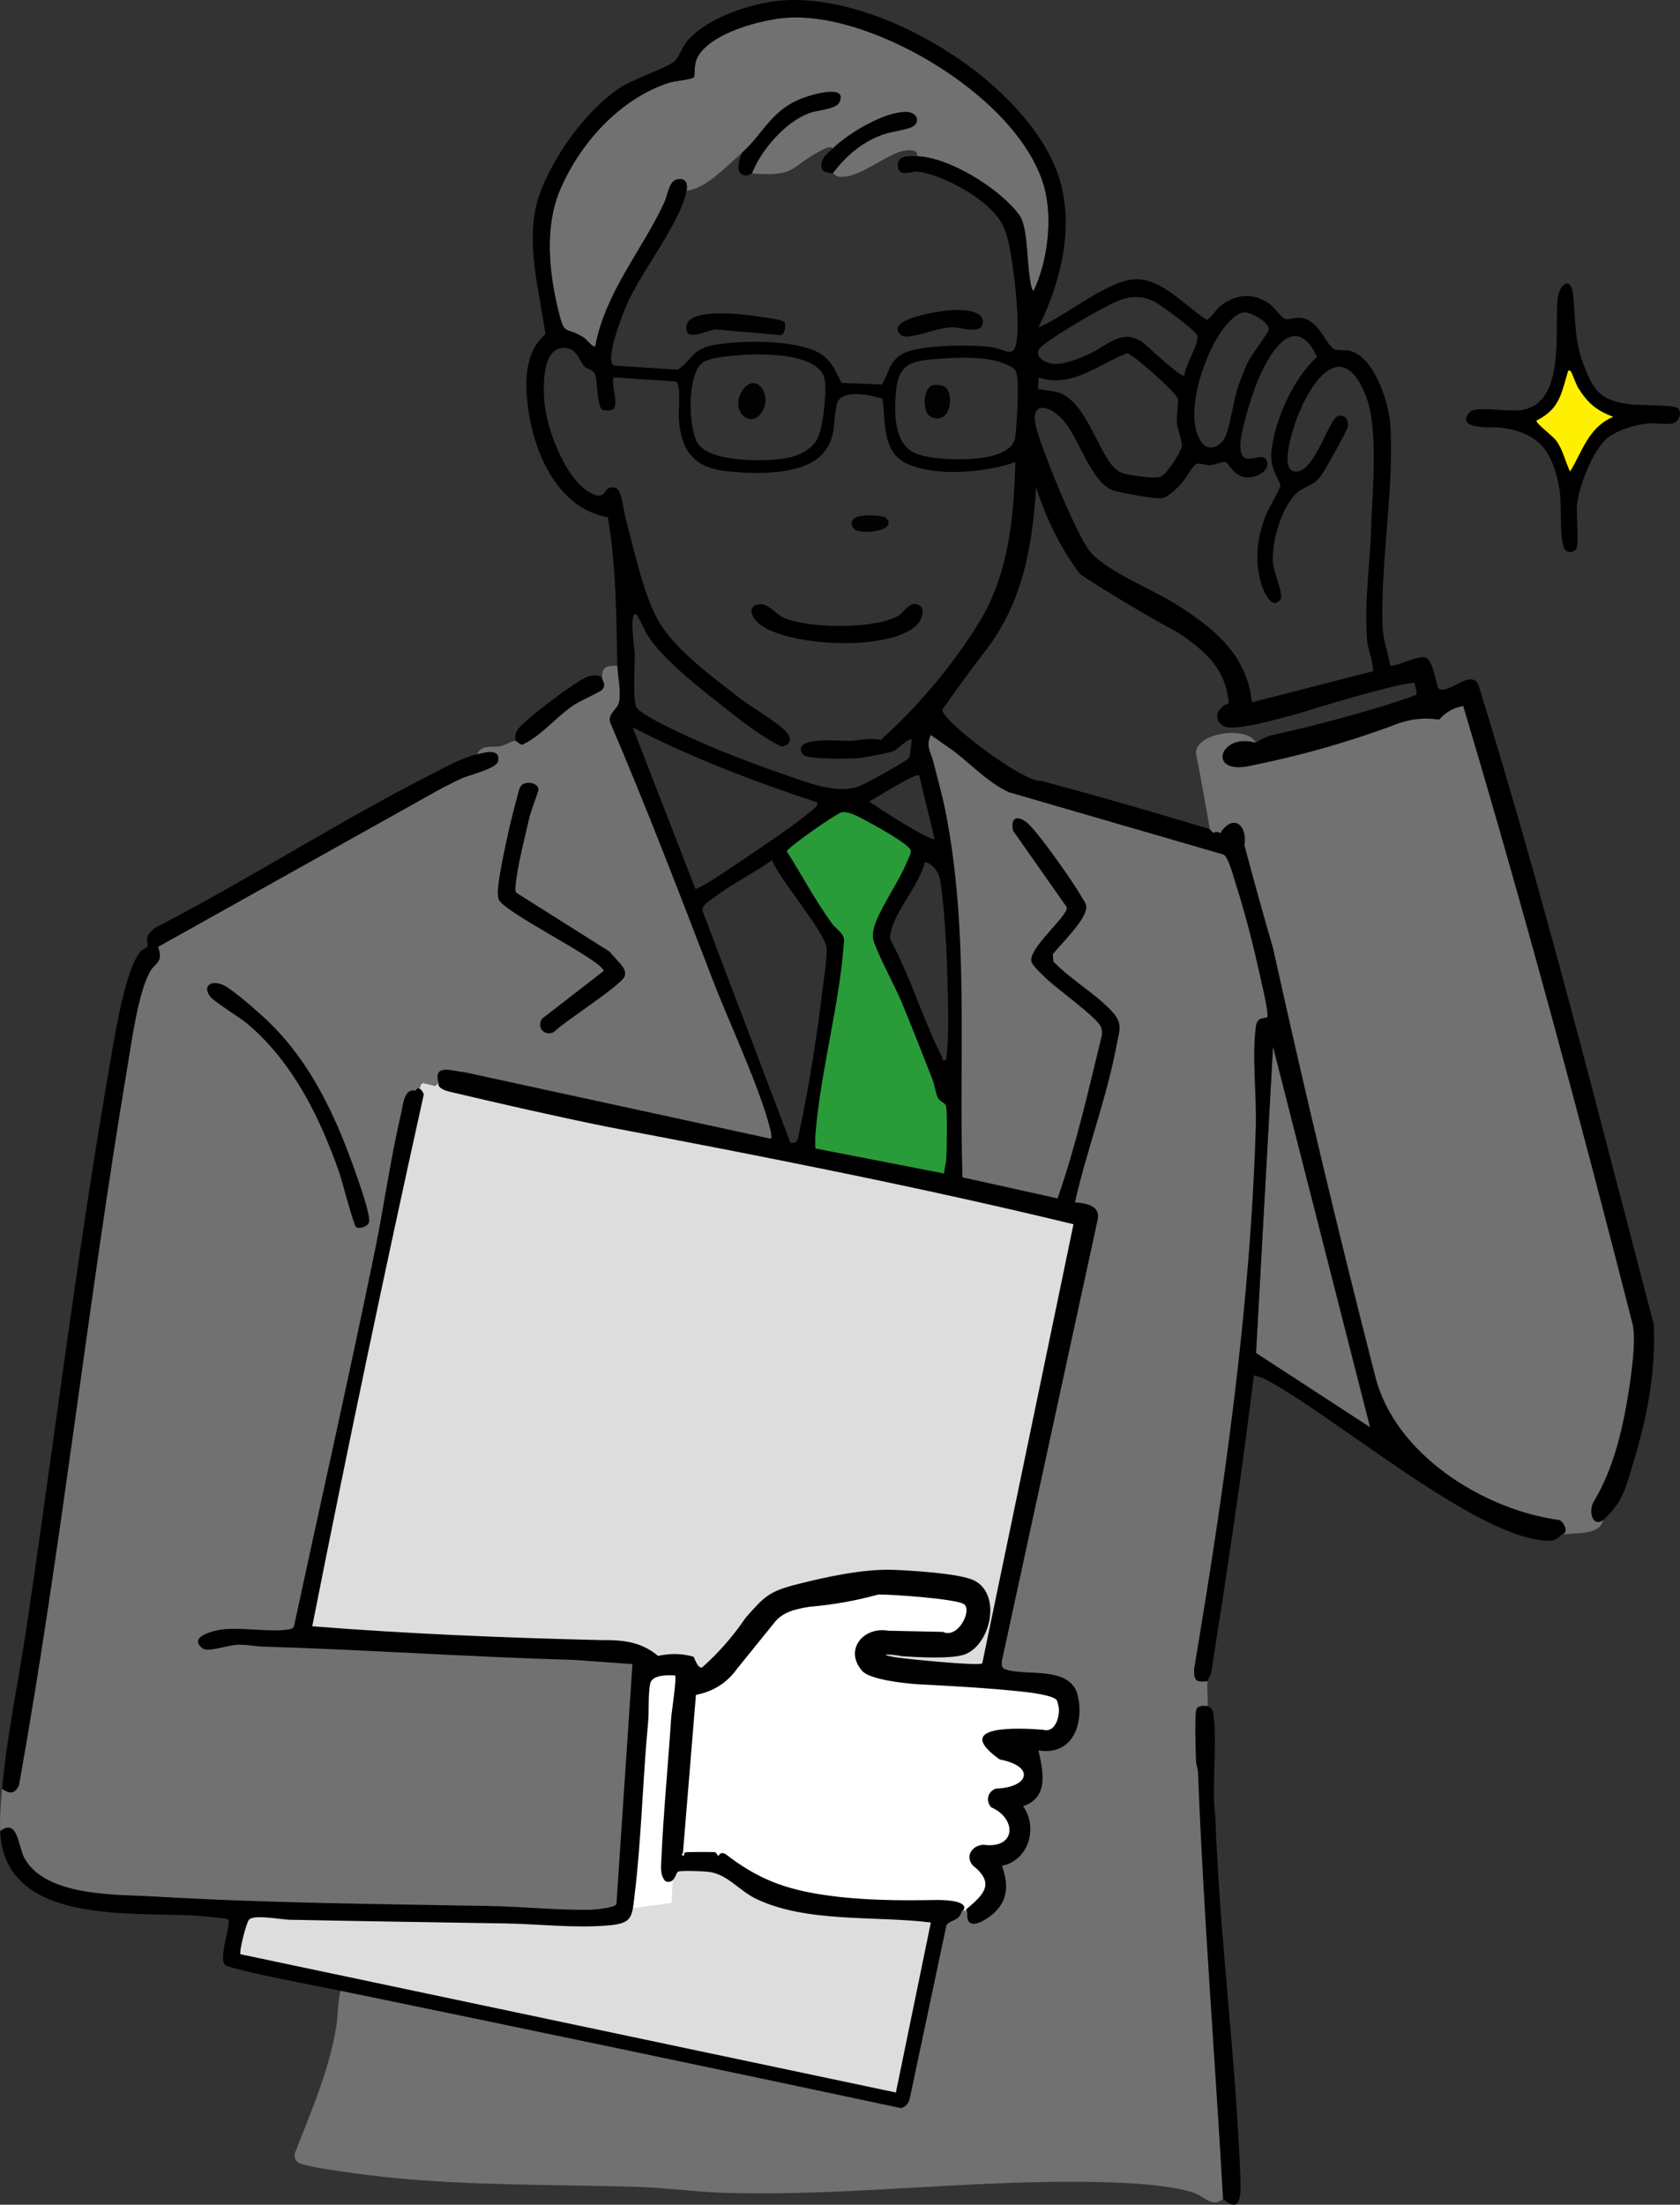 <?xml version="1.0" encoding="UTF-8"?><svg id="b" xmlns="http://www.w3.org/2000/svg" viewBox="0 0 180.942 237.365"><rect x="0" y="0" width="180.942" height="237.365" fill="#333333" stroke="none"/><g id="c"><path d="M49.9,115.839l67.938,15.288-20.271,94.781-73.327-14.362,19.568-92.618s1.777-4.536,6.092-3.09Z" fill="#ddd"/><path d="M60.478,177.428l7.267.269.776,1.642,5.145.242.538,1.884s8.882-7.267,9.958-9.151,15.61-1.615,16.418-1.615,5.114,2.691,5.114,2.691l-1.346,3.23-2.153.538-9.689.269,1.615,1.346,15.334,1.616s3.668.302,4.394,2.707.188,4.02.188,4.02h-5.921s5.114.269,4.037,2.961c-1.077,2.691-3.768,4.037-3.768,4.037l1.801.35s-1.263,2.072-1.263,3.149-1.303,3.116-1.303,3.116l-1.927-.694s1.884,2.422,1.077,3.768-2.59,2.251-2.59,2.251l-12.751-.367-8.343-1.077-5.921-3.499-4.575-.807-.269,4.575-8.635,1.148-3.207-28.6Z" fill="#fff"/><path d="M169.826,58.952c-.161.57-1.167.752-1.405-.045-.537-1.796-.128-4.468-.515-6.524-.734-3.895-2.214-5.829-6.285-6.346-.72-.091-3.821.199-3.726-.957.026-.319.372-.797.686-.893,1.21-.37,3.88.175,5.331-.052,4.722-.741,3.496-8.476,3.847-11.889.185-1.799,1.46-2.463,1.653-.627.327,3.104.092,5.091,1.35,8.178,1.047,2.57,1.955,3.355,4.762,3.727.922.122,4.772.058,5.178.414.513.449.128,1.443-.458,1.62-.702.212-2.022-.035-2.856.043-1.308.123-3.22.723-4.253,1.545-1.585,1.26-3.309,5.657-3.309,7.665,0,.913.184,3.492,0,4.141Z"/><path d="M169.202,40.008c.071.068.57,1.437.796,1.794,1,1.576,1.976,2.433,3.762,3.07-2.69,1.153-3.277,3.629-4.658,5.904-.508-1.07-.763-2.317-1.463-3.302-.407-.572-2.166-1.817-2.164-2.185,2.387-1.205,2.639-2.691,3.31-4.98.067-.23.072-.634.417-.301Z" fill="#fef000"/><path d="M66.491,71.685c.674.48.773,2.634.65,3.5-.298.849-.648,1.662-1.051,2.439,5.937,14.354,11.609,28.666,17.017,42.937.587,1.299.493,2.109-.28,2.428l-32.927-7.151c-1.775-.499-2.548-.345-2.32.463l-.348.31-.355.322-1.514-.373c-.038.523-.243.815-.615.879-.503.39-.816.886-.939,1.488-3.514,18.625-7.575,37.553-11.752,56.272-.139.623-1.062.689-1.603.722l-5.015-.137c-.782-.192-5.122.573-3.127,1.414l2.904-.5c14.409.53,28.62,1.208,42.631,2.035.38-.003.6.252.675.605l-1.78,25.851c-.408.649-2.294.842-3.055.838-16.811-.384-33.611-.907-50.397-1.569-4.794-.247-10.85-.889-11.828-6.563-.237-.572-.433-.957-1.041-.524l-.402-.22c-.066-1.522.071-3.045.207-4.555.119-.146.275-.233.461-.2.304.304.894.152.964-.276,3.286-20.159,6.298-40.346,9.046-60.587l3.067-19.496c.264-3.426,1.274-6.411,3.033-8.954-.151-.639-.1-1.162.152-1.569,10.843-6.147,21.737-12.187,32.68-18.119,1.239-.182,6.165-2.371,2.095-1.842l-.349-.344c.538-1.124,1.631-.683,2.54-.876.449-.096,1.309-.614,1.601-.573.195-.412.493-.305.683.032,1.814-1.278,3.561-2.657,5.24-4.136l3.109-1.669c.009-.479.104-.832.287-1.06-.012-1.179.587-1.288,1.657-1.242Z" fill="#727171"/><path d="M51.374,81.209c.874-.197,2.493-.69,2.282.715-.125.828-3.039,1.484-3.932,1.88-.707.314-1.38.7-2.082,1.024l-30.619,17.118c.624,1.719-.322,1.66-.896,2.72-1.265,2.338-1.948,7.481-2.408,10.222-4.313,25.7-7.08,51.712-11.679,77.352-.481.932-1.003.905-1.816.358.525-5.84,1.795-11.71,2.658-17.53,3.035-20.481,5.601-41.493,9.181-61.836.455-2.586,1.497-8.919,3.071-10.8.192-.23.644-.357.729-.507.201-.355-.544-1.052.86-2.047,10.097-5.199,19.85-11.512,29.957-16.633,1.437-.728,3.13-1.682,4.695-2.035Z"/><path d="M38.353,132.114c-.261-.167-1.536-5.085-1.833-5.929-2.102-5.965-5.003-11.852-9.899-15.983-.838-.707-3.63-2.366-4.046-2.993-.813-1.226.376-1.705,1.538-1.125,1.065.532,3.949,3.077,4.898,4.005,3.554,3.478,5.841,7.572,7.756,12.121.588,1.396,3.25,8.349,2.979,9.369-.131.494-1.037.764-1.394.535Z"/><path d="M104.181,206.055c.582.804.843.857,1.745.242,2.358-1.608,2.185-2.98,1.696-5.567,2.973-1.093,3.547-3.656,2.271-6.364,2.428-1.18,2.164-3.283,1.602-5.565.008-.376.101-.658.491-.707,4.385.854,5.513-6.944,1.214-7.393l-3.745-.311c-1.025-.101-2.151-.287-1.964-1.6l10.348-47.662c.133-.995-.999-1.137-1.767-1.232-.541-.254-.843-.402-.565-1.102,1.43-5.194,2.845-10.383,4.201-15.595.745-2.866.595-3.743-1.996-5.611l-3.366-2.659c-1.018-.611-1.461-1.381-1.331-2.308,1.573-1.55,2.761-3.231,3.565-5.042-.203-1.098-5.114-7.659-6.164-8.617-.656-.599-1.133-.71-.937.319l5.806,8.314c.061.357-.086.671-.284.959-1.512,1.528-2.683,3.163-3.513,4.906,2.183,2.187,4.494,4.258,6.934,6.214.526.493.798,1.206.646,1.918-1.276,5.961-2.827,11.958-4.94,17.669l-.501.129c-3.482-.672-6.906-1.493-10.27-2.465-.21-7.135-.288-14.279-.236-21.43-.126-8.456-.94-17.02-3.509-25.042-.088-.756.086-1.891,1.062-1.523,2.656,2.073,5.376,4.07,8.162,5.99l23.144,6.733.418.416c.986,1.824,5.055,16.528,4.466,17.527-.211.358-.492.41-.863.451-.503,1.103-.67,2.434-.499,3.994.456,9.019-.275,18.216-1.146,27.301-1.232,12.859-3.208,25.635-5.336,38.371-.11.725.035,1.077.796.9l.249.389c-.113.822.08,1.839,0,2.692-.092.283-.37.447-.835.493.396,15.568,1.282,31.673,2.66,48.316.036,1.401-.02,2.799-.168,4.193-1.01,1.067-1.952-.131-2.901-.516-1.814-.735-5.527-1.052-7.548-1.149-14.425-.691-28.929,1.489-43.298,1.052-3.08-.094-6.217-.543-9.302-.638-8.988-.277-17.972-.104-26.928-1.029-1.396-.144-9.132-1.049-9.73-1.658-.211-.215-.333-.573-.278-.878,1.693-4.403,3.689-8.876,4.458-13.568.218-1.333.171-2.687.474-3.977,20.201,3.683,40.326,7.76,60.375,12.23.236-.138.442-.36.522-.658l3.947-18.647c.514-.661,1.196-1.133,2.044-1.415.372-.275.465-.234.621.207Z" fill="#727171"/><path d="M130.066,183.694c.444.104.58.52.632.922.421,3.26-.225,7.585.199,10.981.449,12.964,2.224,25.979,2.699,38.917.056,1.513.119,4.069-1.872,2.182-.869-15.286-2.1-30.548-2.694-45.858-.015-.398-.199-.795-.214-1.236-.032-.975-.17-4.952.037-5.57.135-.404.857-.423,1.214-.339Z"/><path d="M64.835,72.927c.003.344.523.769.002,1.349-.202.226-2.366,1.193-2.966,1.588-1.968,1.295-3.537,3.35-5.617,4.317-.331-.027-.564-.398-.737-.422-.042-.442-.037-.752.196-1.15.558-.951,6.569-5.508,7.667-5.792.521-.135.976-.191,1.456.11Z"/><path d="M135.243,79.967c-.717.154-1.914.311-2.493.51-.926.319-.788,1.513-.051,1.73,1.062.313,9.029-1.851,10.665-2.299,2.738-.749,7.342-2.705,9.847-2.995.741-.086,1.478.216,1.775.169.157-.025.24-.446.471-.603.691-.471,1.465-.921,2.35-.852,6.996,22.004,12.423,44.486,18.417,66.785.513,4.601-1.129,12.621-2.873,16.96-.49,1.22-2.868,4.11-.626,4.24-.121.114-.2.539-.404.73-1.048.977-3.064.603-4.152.927.28-1.913-1.474-1.296-2.703-1.542-5.113-1.025-13.076-6.233-15.815-10.69-1.604-2.61-2.359-6.473-3.167-9.463-3.834-14.181-6.598-28.618-10.14-42.865-.746-3.001-2.202-6.657-2.705-9.511-.164-.931.366-2.559-1.153-2.086-.52.162-.519.983-1.069,1.006-.406.017-.591-.372-.73-.419l-.372-.333c-.46-2.754-.962-5.508-1.507-8.26-.05-2.245,5.558-3.02,6.435-1.138Z" fill="#727171"/><polygon points="137.109 112.679 147.566 153.669 135.276 145.67 137.109 112.679" fill="#727171"/><path d="M98.796,16.819c.006-.545-.254-.6-.722-.64-2.142-.184-5.161,3.031-7.645,2.852-.38-.027-.541-.284-.744-.349.018-1.307,1.766-2.615,2.852-3.355,1.689-1.15,3.347-1.516,5.251-1.928.444-.002.834-.666.329-.816-2.225-.662-6.271,2.069-7.948,3.517l-.484-.109c-.199-.365-.938.047-1.176.172-3.65,1.921-2.626,2.847-7.522,2.52l-.239-.507c1.766-3.865,4.873-6.434,9.026-7.113,1.56-2.184-5.843.62-6.106,1.788l-3.133,3.574-.582-.02c-.999.911-2.803,2.613-3.868,3.276-.599.373-1.422.801-2.138.865.171-.848-.139-1.458-1.092-1.212-.805.207-.982,1.783-1.293,2.451-2.43,5.218-6.389,9.711-7.453,15.534-.401-.008-.864-.744-1.275-1.003-1.948-1.225-1.99-.043-2.659-2.724-1.037-4.153-1.559-9.113.135-13.12,2.136-5.05,6.489-9.884,11.812-11.586.469-.15,2.458-.335,2.628-.582.12-.174-.084-1.418.475-2.32,1.544-2.494,6.809-3.895,9.586-4.081,9.477-.635,25.491,8.977,27.76,18.64.781,3.328.219,7.704-1.244,10.764-.29.012-.441-1.66-.489-1.991-.243-1.667-.183-4.982-1.065-6.182-2.054-2.792-7.476-6.179-10.974-6.316Z" fill="#727171"/><path d="M80.987,18.682c-.079-.005-.392.248-.711.21-1.227-.147-.631-1.791-.324-2.487,2.415-2.203,3.154-4.695,6.787-5.948.877-.302,4.561-1.404,3.672.56-.337.744-2.332.83-3.208,1.147-2.593.938-5.235,3.973-6.215,6.519Z"/><path d="M89.685,15.991c1.625-1.619,5.644-4.037,7.968-3.942,1.176.048,1.51,1.151.58,1.62-.618.312-2.342.514-3.272.868-2.229.848-3.859,2.272-5.276,4.146-.534-.171-1.269,0-1.22-.93.044-.843.731-1.274,1.22-1.761Z" fill="#010101"/><path d="M66.491,71.685c-.115-5.343-.116-10.744-1.029-16.005-5.055-.858-7.668-6.263-8.441-10.863-.498-2.962-.764-6.708,1.725-8.838-.665-4.758-2.272-10.19-.693-14.863,1.412-4.178,5.09-9.298,8.788-11.711,1.421-.927,5.099-2.143,5.852-2.845.377-.352.749-1.391,1.167-1.939,2.037-2.672,7.086-4.312,10.34-4.57,10.364-.82,25.288,8.193,29.396,17.809,2.385,5.583.85,12.148-1.753,17.383,2.834-1.099,7.597-5.254,10.656-5.181,2.785.067,5.266,2.985,7.469,4.365.22.033,1.045-1.125,1.449-1.455,1.651-1.347,3.632-1.512,5.379-.212.448.334,1.202,1.401,1.562,1.561.407.181,1.113-.184,1.734-.104,2.074.266,2.606,2.866,3.655,3.402.262.134,1.222.035,1.693.164,2.591.71,4.141,5.522,4.296,7.919.438,6.751-1.054,14.807-.834,21.747.047,1.465.604,2.813.839,4.234,1.002-.015,2.996-1.181,3.843-.871.81.297,1.12,3.173,1.359,3.327,1.087.703,3.417-2.151,4.277-.445,7.062,22.737,12.854,45.871,18.897,68.892.246,5.038-.727,10.021-2.183,14.81-.855,2.812-1.069,4.201-3.209,6.212-1.226.956-1.71-.984-1.034-2.008,2.077-3.48,3.062-7.638,3.705-11.683.292-1.839.858-5.724.423-7.427-5.698-22.314-11.677-44.574-18.276-66.638-.003-.009.005.123.015.179-.998.161-1.854.644-2.566,1.45-1.721-.273-3.447-.036-5.178.709-4.963,1.813-9.918,3.21-15.041,4.235-4.854,1.136-3.482-3.587.47-2.462.503-.312,1.022-.623,1.6-.774,2.799-.623,5.583-1.306,8.344-2.078,2.468-.69,4.983-1.416,7.375-2.316.061-.023-.144-1.198-.235-1.277-.081-.07-1.509.223-1.665.26-3.707.861-7.336,1.961-10.973,3.09-1.122.305-2.239.603-3.369.876-.847.204-3.752.868-4.509.441-1.297-.731-.683-2.084.532-2.462-.321-3.695-2.442-5.581-5.4-7.569-3.652-1.988-7.195-4.103-10.629-6.344-2.064-2.794-3.639-5.918-4.727-9.371-.383,6.546-1.523,12.723-5.676,17.915-1.52,1.984-2.992,3.997-4.415,6.041-.177,1.131,8.726,7.884,10.626,7.67,6.092,1.636,12.137,3.367,18.133,5.191l.433.437c.211-.175.456-.172.735.008,1.388-2.157,2.94-.906,2.611,1.321.974,3.673,2,7.358,3.077,11.058,3.414,15.454,7.071,30.772,10.972,45.954,2.057,8.549,11.729,14.538,19.911,15.625.576.382.984,1.385.176,1.605-.108.032-.435.576-1.155.605-7.463.306-23.987-14.051-31.079-17.549l-.892-.236c-1.307,10.69-2.91,21.327-4.586,31.961-.063.401-.362.745-.391.953-1.268.156-1.488-.033-1.456-1.335,3.235-19.255,6.06-38.84,6.641-58.388.097-3.263-.425-7.708.011-10.763.176-1.233,1.149-.736,1.238-1.067.141-.52-.757-4.209-.944-5.056-.672-3.035-1.542-6.355-2.489-9.313-.227-.71-.744-2.758-1.28-3.068l-23.11-6.709c-2.347-1.074-4.113-3.079-6.176-4.591l-2.254-1.573c-.57,1.195-.01,1.79.238,2.761.466,1.826.986,3.628,1.351,5.481,2.567,13.016,1.417,26.181,1.823,39.379l10.241,2.267c2.002-5.715,3.33-11.635,4.762-17.516.06-.316.019-.611-.077-.914-.297-.928-4.681-4.101-5.71-5.059-.417-.388-1.639-1.513-1.779-1.966-.438-1.417,3.907-4.914,3.811-5.873l-5.807-8.274c-.33-1.701.786-1.616,1.815-.561,1.318,1.35,4.583,5.982,5.569,7.683.163.281.451.658.502.967.22,1.338-2.75,4.126-3.597,5.233l.054.768c1.755,1.831,4.189,3.263,5.964,5.017,1.6,1.581,1.221,2.064.825,4.148-1.066,5.616-3.206,11.197-4.456,16.767,1.113.11,2.658.3,2.473,1.729l-10.348,47.661c-.013.394-.069.722.358.882,2.166.814,7.12-.492,7.841,2.927.643,3.052-.623,6.406-4.257,5.81.503,2.265,1.142,5.08-1.656,6.008,1.658,2.321.575,5.863-2.279,6.416.662,1.853.73,3.504-.726,4.965-.741.744-3.118,2.35-3,.209l-.146-.463c1.969-1.651,3.162-2.821.723-4.762-.842-.976-.057-2.165,1.158-2.209,3.582.469,3.585-2.854.838-4.035-.623-.681-.383-1.701.493-2.011,3.667-.134,4.225-2.424.427-3.138-5.339-3.801,2.172-3.391,4.663-3.203,1.561.467,2.034-2.218,1.511-3.137-.341-.599-3.124-.902-3.876-.98-3.701-.385-7.502-.596-11.277-.787-1.273-.105-4.997-.471-5.841-1.433-1.973-2.247.111-4.799,2.817-4.322l5.883.124c1.619.781,3.181-2.333,2.272-2.978-.832-.59-7.867-1.072-9.233-1.042-2.425.668-4.906,1.108-7.442,1.32-1.433.245-2.848.524-3.763,1.717l-4.025,4.978c-1.102,1.53-2.569,2.427-4.411,2.79l-1.402,17.038c-.172.096-.143.203.085.322.021-.16.064-.392.184-.414.25-.045,3.063-.053,3.247,0l.296.414c.211-.393.461-.41.823-.191,3.402,2.615,6.267,3.738,10.656,4.381,3.945.578,7.941.601,11.854.532.609-.016,3.315-.014,3.154.906-.028.164-.167.28-.291.375-.3,1.002-1.069.795-1.617,1.385l-3.979,18.796c-.118.424-.485.883-.938.941-20.104-4.283-40.222-8.484-60.354-12.634-1.64-.338-11.896-2.261-12.43-2.789-.788-.78.783-4.561.3-4.893-.197-.135-2.771-.356-3.3-.39-7.137-.457-20.784,1.055-21.224-9.112,1.9-1.462,1.936,1.667,2.602,2.885,2.304,4.212,9.981,3.915,14.066,4.157,12.042.711,24.17.798,36.251,1.025,3.463.065,7.12.456,10.575.402.546-.008,2.657-.212,2.878-.6l1.728-25.851-6.277-.453c-11.166-.309-22.385-1.1-33.565-1.432-.985-.029-1.735-.264-2.864-.189-.865.058-3.03.794-3.56.405-1.692-1.244,1.129-1.951,2.106-2.065,2.17-.254,5.256.35,7.228-.02.241-.045.399-.09.483-.345,2.88-13.399,5.903-26.774,8.666-40.198,1.011-4.914,1.712-10.113,2.858-14.949.215-.907.294-2.783,1.555-2.483.301-.553.68-.14.898.374-4.278,19.312-8.284,38.406-12.017,57.28,10.079.806,20.861,1.248,31.094,1.489,2.45-.028,4.342.196,6.153,1.7,1.354-.294,2.634-.261,3.839.099.37.955.689,1.321.957,1.098,1.73-1.536,3.269-3.295,4.615-5.276,2.059-2.351,2.566-2.864,5.526-3.622,3.176-.814,7.26-1.694,10.497-1.559,1.91.079,7.01.379,8.559,1.119,3.037,1.449,1.867,6.896-.941,7.976-1.374.529-5.205.303-6.814.198-1.196-.261-2.811-.24-.679.115,1.03.172,9.01.974,9.356.657l9.826-47.277c-16.631-4.026-33.404-7.302-50.181-10.485-5.714-1.16-11.375-2.454-17.039-3.791-.446-.105-1.31-.397-1.163-.923-.609-2.142,1.445-1.281,2.735-1.182l33.089,7.185c.047-.363-.012-.685-.101-1.036-1.161-4.584-4.362-11.314-6.163-15.992-3.588-9.321-7.164-18.673-11.096-27.848-.216-.97.844-1.33.989-2.237.206-1.289-.17-2.647-.195-3.819ZM98.796,16.819c3.499.136,8.921,3.524,10.974,6.316.883,1.2.823,4.515,1.065,6.182.048.332.199,2.004.489,1.991,1.463-3.06,2.026-7.436,1.244-10.764-2.268-9.663-18.282-19.275-27.76-18.64-2.777.186-8.042,1.587-9.586,4.081-.559.902-.355,2.145-.475,2.32-.17.247-2.16.432-2.628.582-5.324,1.702-9.677,6.536-11.812,11.586-1.694,4.007-1.172,8.966-.135,13.12.669,2.681.711,1.499,2.659,2.724.411.258.874.994,1.275,1.003,1.065-5.823,5.024-10.316,7.453-15.534.311-.668.488-2.244,1.293-2.451.953-.245,1.263.364,1.092,1.212-.711,3.532-4.877,8.653-6.456,12.283-.419.963-2.384,5.903-1.384,6.529l6.904.437c1.532-1.062,1.514-2.128,3.616-2.595,2.789-.619,9.701-.709,12.005,1.066,1.145.882,1.344,1.773,2.014,2.955l4.333.166c.768-1.188.707-2.326,2.092-3.21,1.712-1.093,7.345-1.074,9.467-.836,1.93.216,2.733,1.523,3.001-.983.259-2.418-.344-7.596-.868-10.053-.388-1.823-.843-2.699-2.21-4.002-1.714-1.634-5.287-3.543-7.58-3.826-.756-.093-2.175.749-2.176-.727,0-1.058,1.303-.961,2.092-.931ZM127.579,40.422c-.02-1.015,1.699-3.568,1.355-4.34-.247-.554-3.943-3.301-4.658-3.639-2.338-1.108-4.076-.02-6.152,1.111-1.505.82-4.597,2.64-5.858,3.666-1.156.941.05,1.837,1.153,1.947,1.142.114,2.686-.524,3.74-.987,2.019-.888,3.613-2.865,5.852-1.368.508.34,4.2,3.947,4.568,3.609ZM133.947,33.632c-.794.076-1.709,1.136-2.188,1.753-1.987,2.558-4.391,9.351-2.358,12.224.813,1.149,2.124.409,2.578-.617.568-1.284.828-3.748,1.342-5.283.27-.805.69-1.916,1.056-2.671.343-.708,2.252-3.311,2.282-3.519.117-.786-1.945-1.96-2.712-1.887ZM147.849,72.28c.216-.334-.532-2.531-.592-3.187-.365-4.02.298-8.189.419-12.204s.839-10.77-.592-14.332c-2.803-6.977-6.578-.387-7.754,3.502-.279.923-1.519,4.828.348,4.716,1.951-.117,3.508-5.721,4.408-5.98.749-.214,1.163.387,1.096,1.09-.043.452-2.586,4.955-3.02,5.489-.899,1.105-1.8.942-2.677,1.878-1.551,1.656-2.553,5.134-2.385,7.361.074.981,1.183,3.406.825,3.899-.965,1.33-1.895-.979-2.119-1.779-.704-2.515-.402-4.851.521-7.255.261-.679,1.547-2.803,1.57-3.191.029-.495-1.212-1.752-.944-3.845.44-3.439,2.333-7.662,4.895-10.02-2.505-5.338-5.494.151-6.609,3.131-.542,1.447-1.66,4.994-1.653,6.425.013,2.832,2.478.277,2.869,1.699.307,1.116-1.256,1.767-2.142,1.727-1.451-.065-1.949-1.541-2.312-1.646-.315-.091-1.194.289-1.658.315-.432.024-.923-.203-1.42-.152-.343.035-1.186,1.557-1.556,1.982-.502.576-1.467,1.591-2.222,1.729-.667.121-4.519-.57-5.277-.844-2.366-.855-3.58-5.518-5.329-7.509-1.512-1.722-3.74-2.206-2.913.843.732,2.701,4.012,10.645,5.515,12.912,1.523,2.296,6.833,4.327,9.387,5.936,4.108,2.589,7.784,5.447,8.303,10.646l13.018-3.34ZM64.869,44.112c-.528-.314-.544-2.905-.7-3.542-.213-.869-.768-.696-1.19-1.088-.442-.41-.835-1.685-1.603-1.915-3.038-.911-2.903,4.028-2.729,5.832.278,2.888,2.29,8.313,5.007,9.692,1.872.95,1.163-.938,2.641-.578.661.161.876,2.509,1.083,3.275.877,3.241,1.866,8.01,3.427,10.86,1.747,3.189,5.762,6.092,8.638,8.342,1.467,1.148,3.707,2.391,4.96,3.53.821.746,1.062,1.618-.224,1.858-2.319-1.124-4.547-2.93-6.603-4.557-2.483-1.965-6.197-4.848-7.858-7.464-.232-.365-1.06-2.252-1.259-2.257-.715-.017-.106,3.738-.095,4.232.026,1.206-.245,5.056.187,5.817.541.951,5.975,3.361,7.266,3.916,2.64,1.136,5.655,2.297,8.376,3.22,2.468.837,5.702,2.252,8.241,1.399.682-.229,5.269-2.736,5.482-3.11.091-.16.32-1.935.257-2.02-.708.168-1.48,1.18-2.056,1.359-.598.185-2.968.647-3.64.708-.902.083-5.634.166-6.01-.401-1.347-2.029,4.14-1.42,4.987-1.45,1.127-.04,2.17-.378,3.4-.104,3.977-3.543,7.886-8.192,10.656-12.759,3.14-5.178,3.684-11.212,3.848-17.166-3.177,1.147-8.551,1.622-11.676.183-2.719-1.251-2.267-4.511-2.639-6.988-1.237-.428-4.468-1.1-4.896.536-.508,1.946.037,3.534-1.501,5.331-2.068,2.416-7.283,2.24-10.221,1.946-3.636-.363-5.051-2.109-5.314-5.66-.056-.763.287-3.825-.331-4.017l-6.703-.443c-.243.91.534,2.696.024,3.4-.148.204-1.049.192-1.231.084ZM111.844,41.87c.091.089,1.855.226,2.487.515,3.116,1.425,4.197,7.562,6.416,8.492.724.303,3.5.683,4.203.475.647-.191,2.195-2.616,2.334-3.267.099-.464-.471-1.89-.528-2.594-.052-.653.2-2.273.099-2.575-.245-.729-4.772-4.734-5.469-4.885-3.083,1.196-6.029,3.821-9.542,2.598.044.258-.073,1.169,0,1.24ZM80.116,38.205c-1.088.065-3.73.25-4.505.879-1.608,1.308-1.485,6.853-.511,8.568,1.265,2.228,7.828,2.113,10.038,1.578,1.092-.264,2.276-.904,2.859-1.904.643-1.103,1.048-5.108.847-6.376-.465-2.935-6.55-2.877-8.728-2.746ZM101.239,38.62c-2.647.205-4.407.259-4.718,3.357-.228,2.266-.321,5.8,2.071,6.827,1.962.842,7.319.893,9.25-.064.806-.4,1.409-.831,1.52-1.792.165-1.418.348-4.861.215-6.228-.092-.946-.36-1.117-1.198-1.494-1.894-.853-5.077-.765-7.141-.606ZM88.027,86.387c-6.789-2.238-13.524-4.795-19.878-8.077l6.742,17.384c.417.09,4.447-2.677,5.125-3.136,2.266-1.535,5.323-3.543,7.372-5.259.285-.239.696-.473.638-.912ZM99.001,83.486c-.371-.338-4.668,2.464-5.381,2.794.777.62,6.627,4.356,7.04,4.036l-1.659-6.83ZM101.691,126.34c.002-.525.186-1.017.22-1.541.057-.872.142-5.239-.041-5.772-.104-.302-.624-.387-.846-.81-.253-.48-.377-1.447-.623-2.069-1.111-2.81-2.208-5.643-3.371-8.431-.563-1.349-2.918-5.755-3.006-6.735-.058-.65.085-1.17.321-1.76.836-2.092,2.515-4.373,3.386-6.551.128-.321.425-.798.346-1.133-.14-.598-3.57-2.521-4.318-2.911-.804-.419-2.243-1.332-3.09-1.168-.591.114-5.915,3.84-5.916,4.204,1.621,2.579,3.063,5.273,4.846,7.749.406.564,1.276,1.038,1.322,1.787-.467,6.868-2.5,13.935-3.073,20.72-.048.574-.045,1.152-.017,1.724l13.86,2.696ZM85.132,123.03c.866.157.826-.545.968-1.202,1.025-4.743,1.944-10.662,2.519-15.494.127-1.068.491-3.345.4-4.272-.174-1.78-5.084-7.352-5.856-9.465-1.944,1.392-4.295,2.526-6.176,3.971-.489.375-1.354.806-1.332,1.479l9.476,24.983ZM101.902,114.128c.2-1.689.242-3.376.217-5.08-.061-4.201-.214-10.153-.855-14.26-.133-.855-.778-1.783-1.636-1.984-.64,2.402-2.856,4.85-3.569,7.096-.138.434-.252.809-.155,1.275,2.172,4.023,3.519,8.61,5.565,12.659.111.219-.108.392.432.294ZM137.109,112.679l-1.833,32.99,12.29,7.999-10.457-40.989ZM68.355,203.985c-.29,2.365-.182,3.082-2.799,3.31-3.669.319-7.524-.152-11.171-.213-7.753-.129-15.46-.24-23.211-.397-.887-.018-3.771-.598-4.346-.014-.31.315-1.11,3.535-.923,3.728l70.586,14.885,3.764-18.304c-5.889-.746-13.513.082-18.933-2.606-1.754-.87-2.992-2.605-5.019-2.85-.584-.071-2.792-.144-3.256-.032-.259.063-.347,1.435-1.38,1.044-.632-.709-.467-1.62-.423-2.597.221-4.914.717-9.969,1.036-14.907.042-.646.633-4.443.423-4.651-.802-.031-2.497-.104-2.689.936-.224,1.217-.094,2.892-.213,4.135-.58,6.07-.722,12.617-1.448,18.532Z"/><path d="M67.043,104.047c.22.309.351.648.246,1.03-.257.942-6.596,4.954-7.641,6.042-1.031.508-1.909-.556-1.247-1.457l6.625-5.133c-.205-1.179-10.937-6.382-11.331-7.731-.143-.487-.059-1.252.01-1.768.305-2.295,1.341-6.941,1.992-9.188.124-.427.226-1.218.643-1.426.556-.277,1.643-.12,1.655.618.003.156-.838,2.359-.975,2.959-.44,1.939-1.38,5.622-1.493,7.431-.015.243-.056.471.086.692l10.032,6.331c.364.459,1.093,1.173,1.396,1.6Z"/><path d="M101.691,126.34l-13.86-2.696c-.028-.573-.032-1.15.017-1.724.572-6.785,2.606-13.852,3.073-20.72-.045-.749-.915-1.223-1.322-1.787-1.783-2.476-3.225-5.17-4.846-7.749.001-.364,5.325-4.089,5.916-4.204.847-.164,2.286.749,3.09,1.168.748.389,4.178,2.313,4.318,2.911.078.335-.218.812-.346,1.133-.871,2.179-2.55,4.46-3.386,6.551-.236.59-.379,1.11-.321,1.76.088.981,2.443,5.386,3.006,6.735,1.163,2.789,2.259,5.621,3.371,8.431.246.621.37,1.588.623,2.069.223.423.743.508.846.81.183.533.098,4.9.041,5.772-.034.524-.218,1.016-.22,1.541Z" fill="#299b39"/><path d="M81.547,65.1c1.142-.345,1.86.995,3.004,1.469,2.662,1.103,9.561,1.164,12.113-.224.742-.404,1.368-1.777,2.341-1.184.748.455.205,1.706-.308,2.182-2.969,2.758-13.433,2.302-16.744-.04-.749-.53-1.645-1.829-.406-2.203Z"/><path d="M92.526,55.582c.6-.131,2.61-.187,2.975.247,1.152,1.365-2.94,1.835-3.558,1.073-.49-.604-.108-1.169.583-1.32Z" fill="#030303"/><path d="M84.477,34.653c.181.284.111,1.484-.486,1.42l-6.813-.6c-.865-.037-3.002,1.284-3.237.079-.419-2.147,3.99-1.824,5.283-1.754.693.037,5.06.553,5.253.855Z" fill="#010101"/><path d="M96.986,36.022c-1.712-1.721,4.374-2.54,5.255-2.613.91-.075,3.488-.145,3.608,1.122.154,1.636-2.376.68-3.222.701-1.595.039-3.382.88-4.817,1.002-.272.023-.628-.015-.824-.212Z" fill="#010101"/><path d="M80.009,44.711c-1.492-1.485.694-4.723,2.017-2.946,1.261,1.695-.565,4.391-2.017,2.946Z" fill="#020202"/><path d="M101.854,41.713c1.006,1.001.388,4.12-1.609,3.161-.931-.447-.922-3.224.321-3.42.326-.052,1.057.03,1.288.26Z" fill="#020202"/></g></svg>